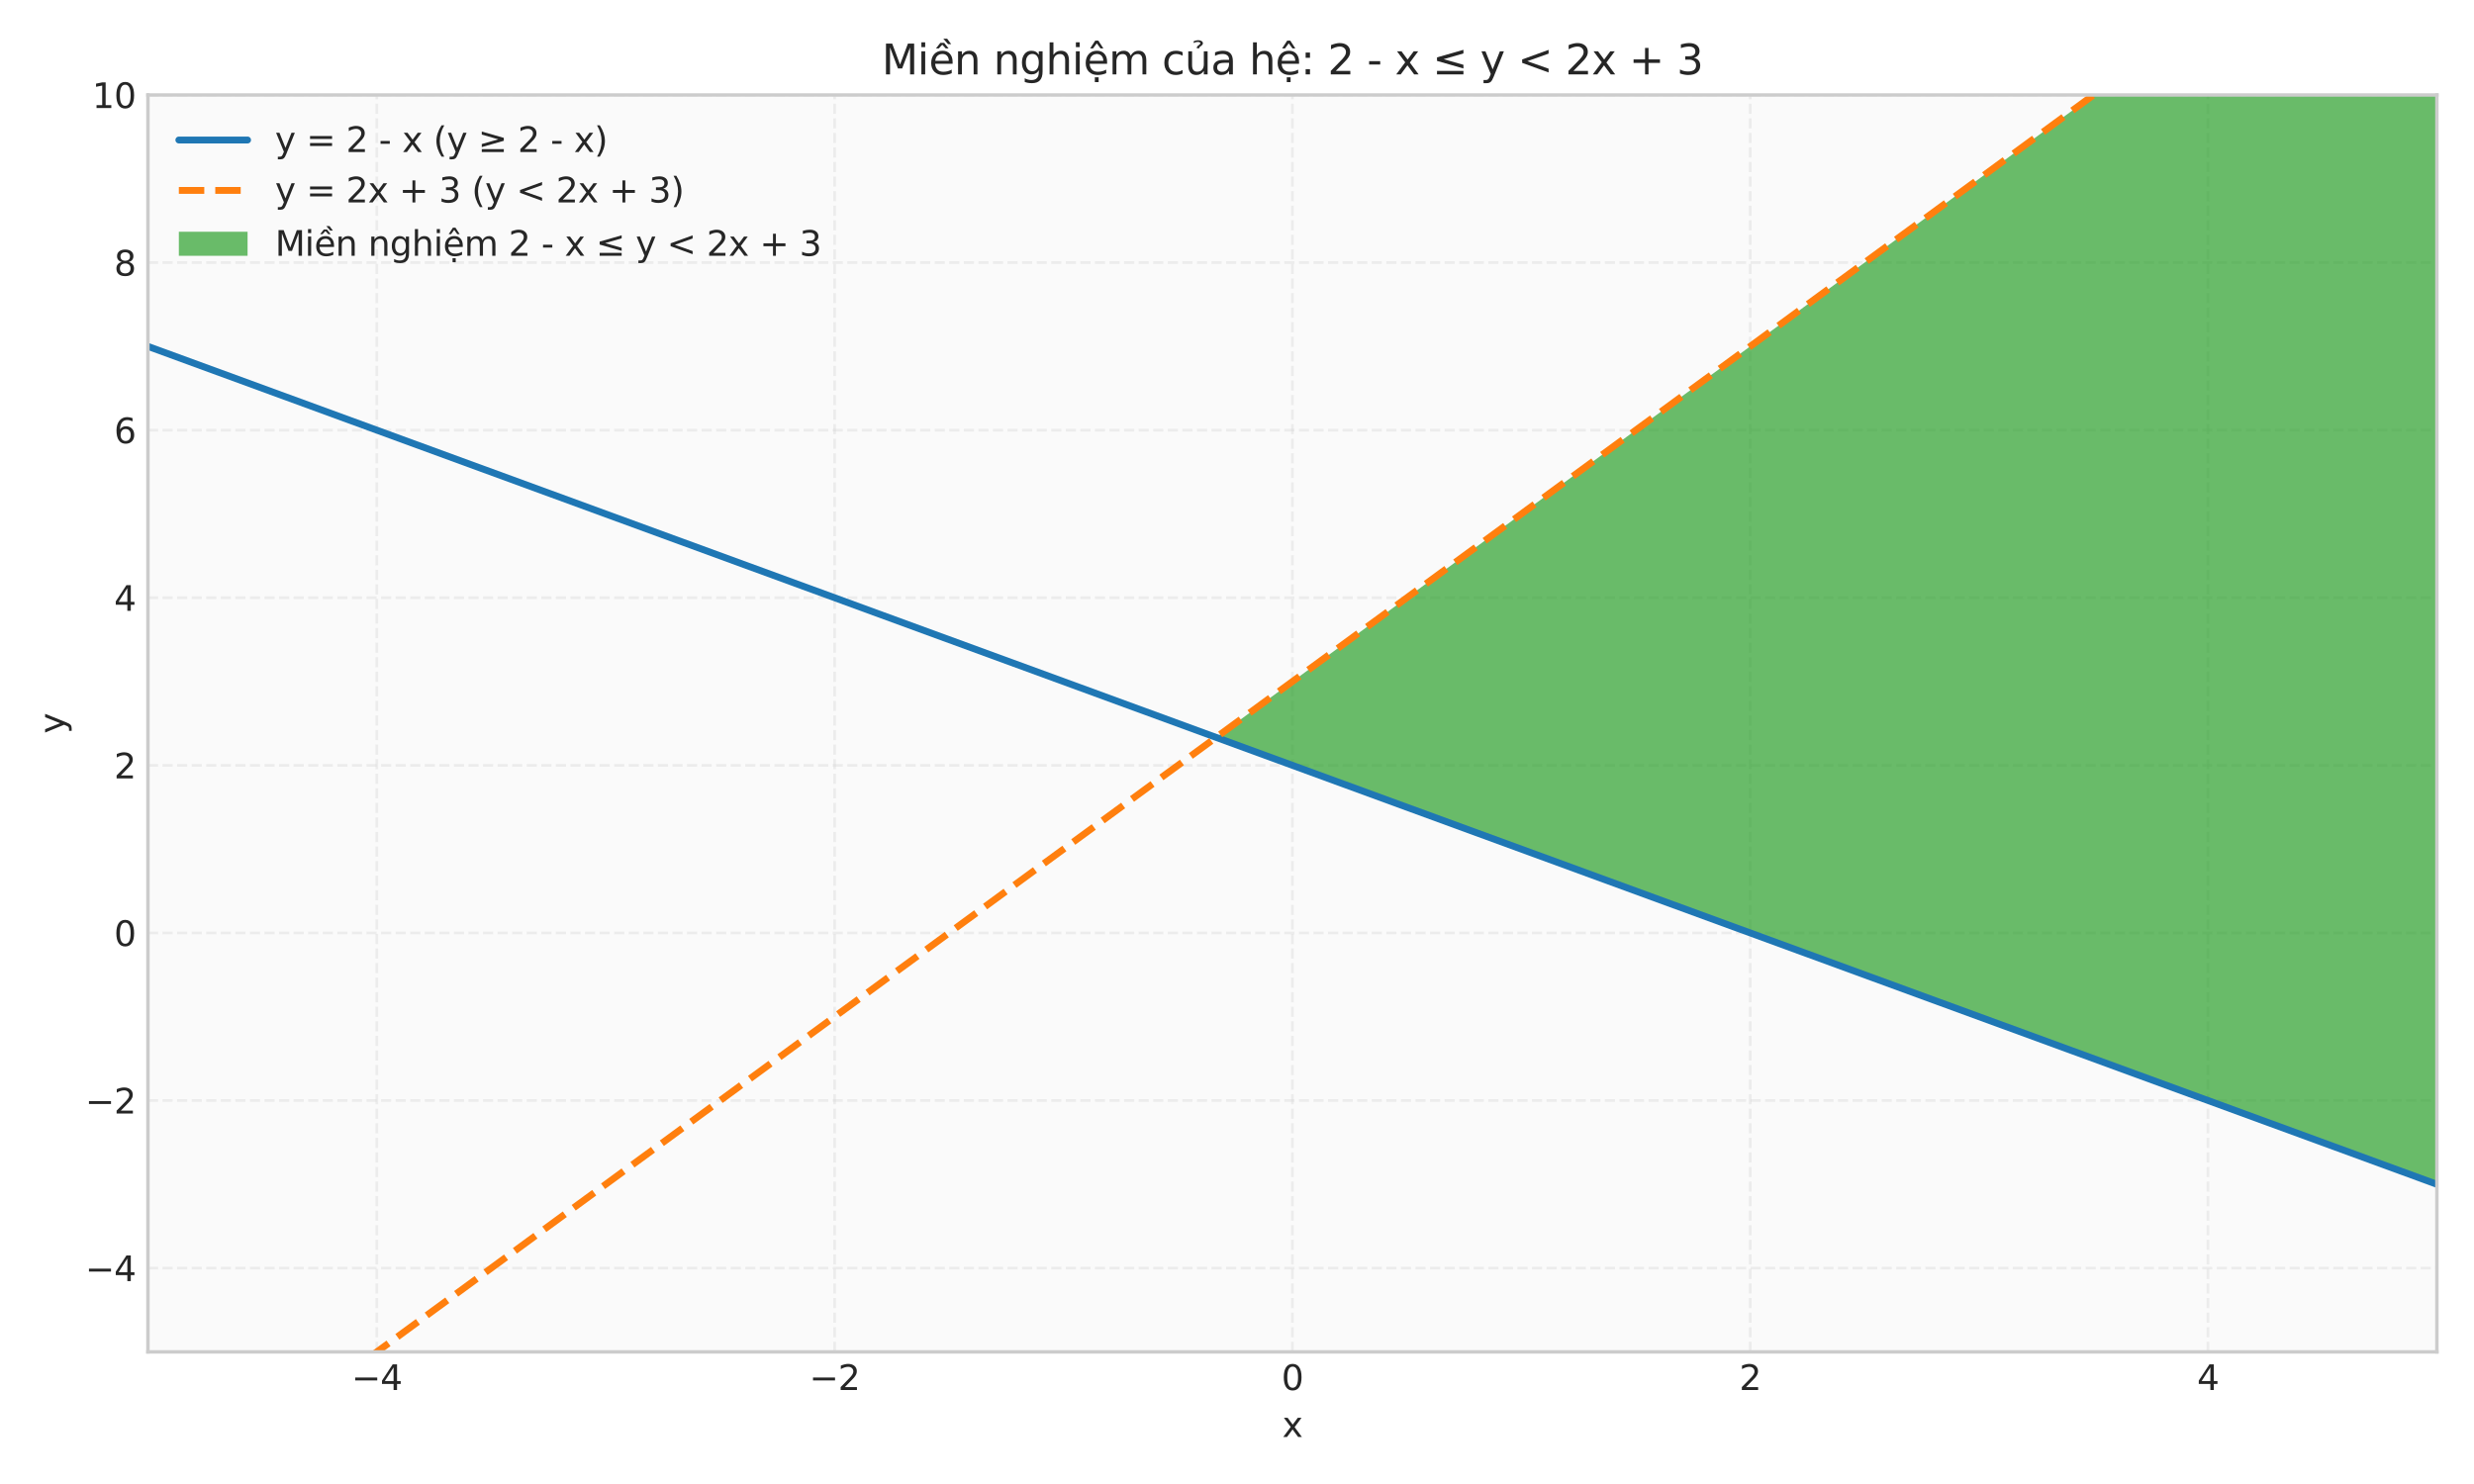 <?xml version="1.0" encoding="utf-8" standalone="no"?>
<!DOCTYPE svg PUBLIC "-//W3C//DTD SVG 1.1//EN"
  "http://www.w3.org/Graphics/SVG/1.1/DTD/svg11.dtd">
<svg xmlns:xlink="http://www.w3.org/1999/xlink" width="720pt" height="432pt" viewBox="0 0 720 432" xmlns="http://www.w3.org/2000/svg" version="1.1">
 <defs>
  <style type="text/css">*{stroke-linejoin: round; stroke-linecap: butt}</style>
 </defs>
 <g id="figure_1">
  <g id="patch_1">
   <path d="M 0 432 
L 720 432 
L 720 0 
L 0 0 
z
" style="fill: #ffffff"/>
  </g>
  <g id="axes_1">
   <g id="patch_2">
    <path d="M 43.05 393.54 
L 709.2 393.54 
L 709.2 27.656 
L 43.05 27.656 
z
" style="fill: #fafafa"/>
   </g>
   <g id="matplotlib.axis_1">
    <g id="xtick_1">
     <g id="line2d_1">
      <path d="M 109.665 393.54 
L 109.665 27.656 
" clip-path="url(#p8f0a61132e)" style="fill: none; stroke-dasharray: 2.96,1.28; stroke-dashoffset: 0; stroke: #cccccc; stroke-opacity: 0.3; stroke-width: 0.8"/>
     </g>
     <g id="line2d_2"/>
     <g id="text_1">
      <!-- −4 -->
      <g style="fill: #262626" transform="translate(102.294 404.638) scale(0.1 -0.1)">
       <defs>
        <path id="DejaVuSans-2212" d="M 678 2272 
L 4684 2272 
L 4684 1741 
L 678 1741 
L 678 2272 
z
" transform="scale(0.016)"/>
        <path id="DejaVuSans-34" d="M 2419 4116 
L 825 1625 
L 2419 1625 
L 2419 4116 
z
M 2253 4666 
L 3047 4666 
L 3047 1625 
L 3713 1625 
L 3713 1100 
L 3047 1100 
L 3047 0 
L 2419 0 
L 2419 1100 
L 313 1100 
L 313 1709 
L 2253 4666 
z
" transform="scale(0.016)"/>
       </defs>
       <use xlink:href="#DejaVuSans-2212"/>
       <use xlink:href="#DejaVuSans-34" transform="translate(83.789 0)"/>
      </g>
     </g>
    </g>
    <g id="xtick_2">
     <g id="line2d_3">
      <path d="M 242.895 393.54 
L 242.895 27.656 
" clip-path="url(#p8f0a61132e)" style="fill: none; stroke-dasharray: 2.96,1.28; stroke-dashoffset: 0; stroke: #cccccc; stroke-opacity: 0.3; stroke-width: 0.8"/>
     </g>
     <g id="line2d_4"/>
     <g id="text_2">
      <!-- −2 -->
      <g style="fill: #262626" transform="translate(235.524 404.638) scale(0.1 -0.1)">
       <defs>
        <path id="DejaVuSans-32" d="M 1228 531 
L 3431 531 
L 3431 0 
L 469 0 
L 469 531 
Q 828 903 1448 1529 
Q 2069 2156 2228 2338 
Q 2531 2678 2651 2914 
Q 2772 3150 2772 3378 
Q 2772 3750 2511 3984 
Q 2250 4219 1831 4219 
Q 1534 4219 1204 4116 
Q 875 4013 500 3803 
L 500 4441 
Q 881 4594 1212 4672 
Q 1544 4750 1819 4750 
Q 2544 4750 2975 4387 
Q 3406 4025 3406 3419 
Q 3406 3131 3298 2873 
Q 3191 2616 2906 2266 
Q 2828 2175 2409 1742 
Q 1991 1309 1228 531 
z
" transform="scale(0.016)"/>
       </defs>
       <use xlink:href="#DejaVuSans-2212"/>
       <use xlink:href="#DejaVuSans-32" transform="translate(83.789 0)"/>
      </g>
     </g>
    </g>
    <g id="xtick_3">
     <g id="line2d_5">
      <path d="M 376.125 393.54 
L 376.125 27.656 
" clip-path="url(#p8f0a61132e)" style="fill: none; stroke-dasharray: 2.96,1.28; stroke-dashoffset: 0; stroke: #cccccc; stroke-opacity: 0.3; stroke-width: 0.8"/>
     </g>
     <g id="line2d_6"/>
     <g id="text_3">
      <!-- 0 -->
      <g style="fill: #262626" transform="translate(372.944 404.638) scale(0.1 -0.1)">
       <defs>
        <path id="DejaVuSans-30" d="M 2034 4250 
Q 1547 4250 1301 3770 
Q 1056 3291 1056 2328 
Q 1056 1369 1301 889 
Q 1547 409 2034 409 
Q 2525 409 2770 889 
Q 3016 1369 3016 2328 
Q 3016 3291 2770 3770 
Q 2525 4250 2034 4250 
z
M 2034 4750 
Q 2819 4750 3233 4129 
Q 3647 3509 3647 2328 
Q 3647 1150 3233 529 
Q 2819 -91 2034 -91 
Q 1250 -91 836 529 
Q 422 1150 422 2328 
Q 422 3509 836 4129 
Q 1250 4750 2034 4750 
z
" transform="scale(0.016)"/>
       </defs>
       <use xlink:href="#DejaVuSans-30"/>
      </g>
     </g>
    </g>
    <g id="xtick_4">
     <g id="line2d_7">
      <path d="M 509.355 393.54 
L 509.355 27.656 
" clip-path="url(#p8f0a61132e)" style="fill: none; stroke-dasharray: 2.96,1.28; stroke-dashoffset: 0; stroke: #cccccc; stroke-opacity: 0.3; stroke-width: 0.8"/>
     </g>
     <g id="line2d_8"/>
     <g id="text_4">
      <!-- 2 -->
      <g style="fill: #262626" transform="translate(506.174 404.638) scale(0.1 -0.1)">
       <use xlink:href="#DejaVuSans-32"/>
      </g>
     </g>
    </g>
    <g id="xtick_5">
     <g id="line2d_9">
      <path d="M 642.585 393.54 
L 642.585 27.656 
" clip-path="url(#p8f0a61132e)" style="fill: none; stroke-dasharray: 2.96,1.28; stroke-dashoffset: 0; stroke: #cccccc; stroke-opacity: 0.3; stroke-width: 0.8"/>
     </g>
     <g id="line2d_10"/>
     <g id="text_5">
      <!-- 4 -->
      <g style="fill: #262626" transform="translate(639.404 404.638) scale(0.1 -0.1)">
       <use xlink:href="#DejaVuSans-34"/>
      </g>
     </g>
    </g>
    <g id="text_6">
     <!-- x -->
     <g style="fill: #262626" transform="translate(373.166 418.317) scale(0.1 -0.1)">
      <defs>
       <path id="DejaVuSans-78" d="M 3513 3500 
L 2247 1797 
L 3578 0 
L 2900 0 
L 1881 1375 
L 863 0 
L 184 0 
L 1544 1831 
L 300 3500 
L 978 3500 
L 1906 2253 
L 2834 3500 
L 3513 3500 
z
" transform="scale(0.016)"/>
      </defs>
      <use xlink:href="#DejaVuSans-78"/>
     </g>
    </g>
   </g>
   <g id="matplotlib.axis_2">
    <g id="ytick_1">
     <g id="line2d_11">
      <path d="M 43.05 369.148 
L 709.2 369.148 
" clip-path="url(#p8f0a61132e)" style="fill: none; stroke-dasharray: 2.96,1.28; stroke-dashoffset: 0; stroke: #cccccc; stroke-opacity: 0.3; stroke-width: 0.8"/>
     </g>
     <g id="line2d_12"/>
     <g id="text_7">
      <!-- −4 -->
      <g style="fill: #262626" transform="translate(24.808 372.947) scale(0.1 -0.1)">
       <use xlink:href="#DejaVuSans-2212"/>
       <use xlink:href="#DejaVuSans-34" transform="translate(83.789 0)"/>
      </g>
     </g>
    </g>
    <g id="ytick_2">
     <g id="line2d_13">
      <path d="M 43.05 320.363 
L 709.2 320.363 
" clip-path="url(#p8f0a61132e)" style="fill: none; stroke-dasharray: 2.96,1.28; stroke-dashoffset: 0; stroke: #cccccc; stroke-opacity: 0.3; stroke-width: 0.8"/>
     </g>
     <g id="line2d_14"/>
     <g id="text_8">
      <!-- −2 -->
      <g style="fill: #262626" transform="translate(24.808 324.162) scale(0.1 -0.1)">
       <use xlink:href="#DejaVuSans-2212"/>
       <use xlink:href="#DejaVuSans-32" transform="translate(83.789 0)"/>
      </g>
     </g>
    </g>
    <g id="ytick_3">
     <g id="line2d_15">
      <path d="M 43.05 271.579 
L 709.2 271.579 
" clip-path="url(#p8f0a61132e)" style="fill: none; stroke-dasharray: 2.96,1.28; stroke-dashoffset: 0; stroke: #cccccc; stroke-opacity: 0.3; stroke-width: 0.8"/>
     </g>
     <g id="line2d_16"/>
     <g id="text_9">
      <!-- 0 -->
      <g style="fill: #262626" transform="translate(33.188 275.378) scale(0.1 -0.1)">
       <use xlink:href="#DejaVuSans-30"/>
      </g>
     </g>
    </g>
    <g id="ytick_4">
     <g id="line2d_17">
      <path d="M 43.05 222.794 
L 709.2 222.794 
" clip-path="url(#p8f0a61132e)" style="fill: none; stroke-dasharray: 2.96,1.28; stroke-dashoffset: 0; stroke: #cccccc; stroke-opacity: 0.3; stroke-width: 0.8"/>
     </g>
     <g id="line2d_18"/>
     <g id="text_10">
      <!-- 2 -->
      <g style="fill: #262626" transform="translate(33.188 226.593) scale(0.1 -0.1)">
       <use xlink:href="#DejaVuSans-32"/>
      </g>
     </g>
    </g>
    <g id="ytick_5">
     <g id="line2d_19">
      <path d="M 43.05 174.01 
L 709.2 174.01 
" clip-path="url(#p8f0a61132e)" style="fill: none; stroke-dasharray: 2.96,1.28; stroke-dashoffset: 0; stroke: #cccccc; stroke-opacity: 0.3; stroke-width: 0.8"/>
     </g>
     <g id="line2d_20"/>
     <g id="text_11">
      <!-- 4 -->
      <g style="fill: #262626" transform="translate(33.188 177.809) scale(0.1 -0.1)">
       <use xlink:href="#DejaVuSans-34"/>
      </g>
     </g>
    </g>
    <g id="ytick_6">
     <g id="line2d_21">
      <path d="M 43.05 125.225 
L 709.2 125.225 
" clip-path="url(#p8f0a61132e)" style="fill: none; stroke-dasharray: 2.96,1.28; stroke-dashoffset: 0; stroke: #cccccc; stroke-opacity: 0.3; stroke-width: 0.8"/>
     </g>
     <g id="line2d_22"/>
     <g id="text_12">
      <!-- 6 -->
      <g style="fill: #262626" transform="translate(33.188 129.024) scale(0.1 -0.1)">
       <defs>
        <path id="DejaVuSans-36" d="M 2113 2584 
Q 1688 2584 1439 2293 
Q 1191 2003 1191 1497 
Q 1191 994 1439 701 
Q 1688 409 2113 409 
Q 2538 409 2786 701 
Q 3034 994 3034 1497 
Q 3034 2003 2786 2293 
Q 2538 2584 2113 2584 
z
M 3366 4563 
L 3366 3988 
Q 3128 4100 2886 4159 
Q 2644 4219 2406 4219 
Q 1781 4219 1451 3797 
Q 1122 3375 1075 2522 
Q 1259 2794 1537 2939 
Q 1816 3084 2150 3084 
Q 2853 3084 3261 2657 
Q 3669 2231 3669 1497 
Q 3669 778 3244 343 
Q 2819 -91 2113 -91 
Q 1303 -91 875 529 
Q 447 1150 447 2328 
Q 447 3434 972 4092 
Q 1497 4750 2381 4750 
Q 2619 4750 2861 4703 
Q 3103 4656 3366 4563 
z
" transform="scale(0.016)"/>
       </defs>
       <use xlink:href="#DejaVuSans-36"/>
      </g>
     </g>
    </g>
    <g id="ytick_7">
     <g id="line2d_23">
      <path d="M 43.05 76.441 
L 709.2 76.441 
" clip-path="url(#p8f0a61132e)" style="fill: none; stroke-dasharray: 2.96,1.28; stroke-dashoffset: 0; stroke: #cccccc; stroke-opacity: 0.3; stroke-width: 0.8"/>
     </g>
     <g id="line2d_24"/>
     <g id="text_13">
      <!-- 8 -->
      <g style="fill: #262626" transform="translate(33.188 80.24) scale(0.1 -0.1)">
       <defs>
        <path id="DejaVuSans-38" d="M 2034 2216 
Q 1584 2216 1326 1975 
Q 1069 1734 1069 1313 
Q 1069 891 1326 650 
Q 1584 409 2034 409 
Q 2484 409 2743 651 
Q 3003 894 3003 1313 
Q 3003 1734 2745 1975 
Q 2488 2216 2034 2216 
z
M 1403 2484 
Q 997 2584 770 2862 
Q 544 3141 544 3541 
Q 544 4100 942 4425 
Q 1341 4750 2034 4750 
Q 2731 4750 3128 4425 
Q 3525 4100 3525 3541 
Q 3525 3141 3298 2862 
Q 3072 2584 2669 2484 
Q 3125 2378 3379 2068 
Q 3634 1759 3634 1313 
Q 3634 634 3220 271 
Q 2806 -91 2034 -91 
Q 1263 -91 848 271 
Q 434 634 434 1313 
Q 434 1759 690 2068 
Q 947 2378 1403 2484 
z
M 1172 3481 
Q 1172 3119 1398 2916 
Q 1625 2713 2034 2713 
Q 2441 2713 2670 2916 
Q 2900 3119 2900 3481 
Q 2900 3844 2670 4047 
Q 2441 4250 2034 4250 
Q 1625 4250 1398 4047 
Q 1172 3844 1172 3481 
z
" transform="scale(0.016)"/>
       </defs>
       <use xlink:href="#DejaVuSans-38"/>
      </g>
     </g>
    </g>
    <g id="ytick_8">
     <g id="line2d_25">
      <path d="M 43.05 27.656 
L 709.2 27.656 
" clip-path="url(#p8f0a61132e)" style="fill: none; stroke-dasharray: 2.96,1.28; stroke-dashoffset: 0; stroke: #cccccc; stroke-opacity: 0.3; stroke-width: 0.8"/>
     </g>
     <g id="line2d_26"/>
     <g id="text_14">
      <!-- 10 -->
      <g style="fill: #262626" transform="translate(26.825 31.455) scale(0.1 -0.1)">
       <defs>
        <path id="DejaVuSans-31" d="M 794 531 
L 1825 531 
L 1825 4091 
L 703 3866 
L 703 4441 
L 1819 4666 
L 2450 4666 
L 2450 531 
L 3481 531 
L 3481 0 
L 794 0 
L 794 531 
z
" transform="scale(0.016)"/>
       </defs>
       <use xlink:href="#DejaVuSans-31"/>
       <use xlink:href="#DejaVuSans-30" transform="translate(63.623 0)"/>
      </g>
     </g>
    </g>
    <g id="text_15">
     <!-- y -->
     <g style="fill: #262626" transform="translate(18.728 213.558) rotate(-90) scale(0.1 -0.1)">
      <defs>
       <path id="DejaVuSans-79" d="M 2059 -325 
Q 1816 -950 1584 -1140 
Q 1353 -1331 966 -1331 
L 506 -1331 
L 506 -850 
L 844 -850 
Q 1081 -850 1212 -737 
Q 1344 -625 1503 -206 
L 1606 56 
L 191 3500 
L 800 3500 
L 1894 763 
L 2988 3500 
L 3597 3500 
L 2059 -325 
z
" transform="scale(0.016)"/>
      </defs>
      <use xlink:href="#DejaVuSans-79"/>
     </g>
    </g>
   </g>
   <g id="FillBetweenPolyCollection_1">
    <path d="M 353.92 214.663 
L 353.92 214.663 
L 354.81 214.99 
L 355.701 215.316 
L 356.591 215.642 
L 357.482 215.968 
L 358.372 216.294 
L 359.263 216.62 
L 360.153 216.946 
L 361.043 217.272 
L 361.934 217.598 
L 362.824 217.924 
L 363.715 218.25 
L 364.605 218.576 
L 365.496 218.902 
L 366.386 219.228 
L 367.276 219.554 
L 368.167 219.88 
L 369.057 220.206 
L 369.948 220.532 
L 370.838 220.858 
L 371.729 221.184 
L 372.619 221.51 
L 373.509 221.836 
L 374.4 222.163 
L 375.29 222.489 
L 376.181 222.815 
L 377.071 223.141 
L 377.962 223.467 
L 378.852 223.793 
L 379.742 224.119 
L 380.633 224.445 
L 381.523 224.771 
L 382.414 225.097 
L 383.304 225.423 
L 384.194 225.749 
L 385.085 226.075 
L 385.975 226.401 
L 386.866 226.727 
L 387.756 227.053 
L 388.647 227.379 
L 389.537 227.705 
L 390.427 228.031 
L 391.318 228.357 
L 392.208 228.683 
L 393.099 229.009 
L 393.989 229.336 
L 394.88 229.662 
L 395.77 229.988 
L 396.66 230.314 
L 397.551 230.64 
L 398.441 230.966 
L 399.332 231.292 
L 400.222 231.618 
L 401.113 231.944 
L 402.003 232.27 
L 402.893 232.596 
L 403.784 232.922 
L 404.674 233.248 
L 405.565 233.574 
L 406.455 233.9 
L 407.346 234.226 
L 408.236 234.552 
L 409.126 234.878 
L 410.017 235.204 
L 410.907 235.53 
L 411.798 235.856 
L 412.688 236.182 
L 413.579 236.509 
L 414.469 236.835 
L 415.359 237.161 
L 416.25 237.487 
L 417.14 237.813 
L 418.031 238.139 
L 418.921 238.465 
L 419.812 238.791 
L 420.702 239.117 
L 421.592 239.443 
L 422.483 239.769 
L 423.373 240.095 
L 424.264 240.421 
L 425.154 240.747 
L 426.045 241.073 
L 426.935 241.399 
L 427.825 241.725 
L 428.716 242.051 
L 429.606 242.377 
L 430.497 242.703 
L 431.387 243.029 
L 432.277 243.355 
L 433.168 243.682 
L 434.058 244.008 
L 434.949 244.334 
L 435.839 244.66 
L 436.73 244.986 
L 437.62 245.312 
L 438.51 245.638 
L 439.401 245.964 
L 440.291 246.29 
L 441.182 246.616 
L 442.072 246.942 
L 442.963 247.268 
L 443.853 247.594 
L 444.743 247.92 
L 445.634 248.246 
L 446.524 248.572 
L 447.415 248.898 
L 448.305 249.224 
L 449.196 249.55 
L 450.086 249.876 
L 450.976 250.202 
L 451.867 250.528 
L 452.757 250.855 
L 453.648 251.181 
L 454.538 251.507 
L 455.429 251.833 
L 456.319 252.159 
L 457.209 252.485 
L 458.1 252.811 
L 458.99 253.137 
L 459.881 253.463 
L 460.771 253.789 
L 461.662 254.115 
L 462.552 254.441 
L 463.442 254.767 
L 464.333 255.093 
L 465.223 255.419 
L 466.114 255.745 
L 467.004 256.071 
L 467.895 256.397 
L 468.785 256.723 
L 469.675 257.049 
L 470.566 257.375 
L 471.456 257.701 
L 472.347 258.027 
L 473.237 258.354 
L 474.128 258.68 
L 475.018 259.006 
L 475.908 259.332 
L 476.799 259.658 
L 477.689 259.984 
L 478.58 260.31 
L 479.47 260.636 
L 480.361 260.962 
L 481.251 261.288 
L 482.141 261.614 
L 483.032 261.94 
L 483.922 262.266 
L 484.813 262.592 
L 485.703 262.918 
L 486.593 263.244 
L 487.484 263.57 
L 488.374 263.896 
L 489.265 264.222 
L 490.155 264.548 
L 491.046 264.874 
L 491.936 265.2 
L 492.826 265.527 
L 493.717 265.853 
L 494.607 266.179 
L 495.498 266.505 
L 496.388 266.831 
L 497.279 267.157 
L 498.169 267.483 
L 499.059 267.809 
L 499.95 268.135 
L 500.84 268.461 
L 501.731 268.787 
L 502.621 269.113 
L 503.512 269.439 
L 504.402 269.765 
L 505.292 270.091 
L 506.183 270.417 
L 507.073 270.743 
L 507.964 271.069 
L 508.854 271.395 
L 509.745 271.721 
L 510.635 272.047 
L 511.525 272.373 
L 512.416 272.7 
L 513.306 273.026 
L 514.197 273.352 
L 515.087 273.678 
L 515.978 274.004 
L 516.868 274.33 
L 517.758 274.656 
L 518.649 274.982 
L 519.539 275.308 
L 520.43 275.634 
L 521.32 275.96 
L 522.211 276.286 
L 523.101 276.612 
L 523.991 276.938 
L 524.882 277.264 
L 525.772 277.59 
L 526.663 277.916 
L 527.553 278.242 
L 528.444 278.568 
L 529.334 278.894 
L 530.224 279.22 
L 531.115 279.546 
L 532.005 279.873 
L 532.896 280.199 
L 533.786 280.525 
L 534.676 280.851 
L 535.567 281.177 
L 536.457 281.503 
L 537.348 281.829 
L 538.238 282.155 
L 539.129 282.481 
L 540.019 282.807 
L 540.909 283.133 
L 541.8 283.459 
L 542.69 283.785 
L 543.581 284.111 
L 544.471 284.437 
L 545.362 284.763 
L 546.252 285.089 
L 547.142 285.415 
L 548.033 285.741 
L 548.923 286.067 
L 549.814 286.393 
L 550.704 286.719 
L 551.595 287.046 
L 552.485 287.372 
L 553.375 287.698 
L 554.266 288.024 
L 555.156 288.35 
L 556.047 288.676 
L 556.937 289.002 
L 557.828 289.328 
L 558.718 289.654 
L 559.608 289.98 
L 560.499 290.306 
L 561.389 290.632 
L 562.28 290.958 
L 563.17 291.284 
L 564.061 291.61 
L 564.951 291.936 
L 565.841 292.262 
L 566.732 292.588 
L 567.622 292.914 
L 568.513 293.24 
L 569.403 293.566 
L 570.294 293.892 
L 571.184 294.219 
L 572.074 294.545 
L 572.965 294.871 
L 573.855 295.197 
L 574.746 295.523 
L 575.636 295.849 
L 576.527 296.175 
L 577.417 296.501 
L 578.307 296.827 
L 579.198 297.153 
L 580.088 297.479 
L 580.979 297.805 
L 581.869 298.131 
L 582.759 298.457 
L 583.65 298.783 
L 584.54 299.109 
L 585.431 299.435 
L 586.321 299.761 
L 587.212 300.087 
L 588.102 300.413 
L 588.992 300.739 
L 589.883 301.065 
L 590.773 301.392 
L 591.664 301.718 
L 592.554 302.044 
L 593.445 302.37 
L 594.335 302.696 
L 595.225 303.022 
L 596.116 303.348 
L 597.006 303.674 
L 597.897 304 
L 598.787 304.326 
L 599.678 304.652 
L 600.568 304.978 
L 601.458 305.304 
L 602.349 305.63 
L 603.239 305.956 
L 604.13 306.282 
L 605.02 306.608 
L 605.911 306.934 
L 606.801 307.26 
L 607.691 307.586 
L 608.582 307.912 
L 609.472 308.238 
L 610.363 308.564 
L 611.253 308.891 
L 612.144 309.217 
L 613.034 309.543 
L 613.924 309.869 
L 614.815 310.195 
L 615.705 310.521 
L 616.596 310.847 
L 617.486 311.173 
L 618.377 311.499 
L 619.267 311.825 
L 620.157 312.151 
L 621.048 312.477 
L 621.938 312.803 
L 622.829 313.129 
L 623.719 313.455 
L 624.61 313.781 
L 625.5 314.107 
L 626.39 314.433 
L 627.281 314.759 
L 628.171 315.085 
L 629.062 315.411 
L 629.952 315.737 
L 630.843 316.064 
L 631.733 316.39 
L 632.623 316.716 
L 633.514 317.042 
L 634.404 317.368 
L 635.295 317.694 
L 636.185 318.02 
L 637.075 318.346 
L 637.966 318.672 
L 638.856 318.998 
L 639.747 319.324 
L 640.637 319.65 
L 641.528 319.976 
L 642.418 320.302 
L 643.308 320.628 
L 644.199 320.954 
L 645.089 321.28 
L 645.98 321.606 
L 646.87 321.932 
L 647.761 322.258 
L 648.651 322.584 
L 649.541 322.91 
L 650.432 323.237 
L 651.322 323.563 
L 652.213 323.889 
L 653.103 324.215 
L 653.994 324.541 
L 654.884 324.867 
L 655.774 325.193 
L 656.665 325.519 
L 657.555 325.845 
L 658.446 326.171 
L 659.336 326.497 
L 660.227 326.823 
L 661.117 327.149 
L 662.007 327.475 
L 662.898 327.801 
L 663.788 328.127 
L 664.679 328.453 
L 665.569 328.779 
L 666.46 329.105 
L 667.35 329.431 
L 668.24 329.757 
L 669.131 330.083 
L 670.021 330.41 
L 670.912 330.736 
L 671.802 331.062 
L 672.693 331.388 
L 673.583 331.714 
L 674.473 332.04 
L 675.364 332.366 
L 676.254 332.692 
L 677.145 333.018 
L 678.035 333.344 
L 678.926 333.67 
L 679.816 333.996 
L 680.706 334.322 
L 681.597 334.648 
L 682.487 334.974 
L 683.378 335.3 
L 684.268 335.626 
L 685.158 335.952 
L 686.049 336.278 
L 686.939 336.604 
L 687.83 336.93 
L 688.72 337.256 
L 689.611 337.583 
L 690.501 337.909 
L 691.391 338.235 
L 692.282 338.561 
L 693.172 338.887 
L 694.063 339.213 
L 694.953 339.539 
L 695.844 339.865 
L 696.734 340.191 
L 697.624 340.517 
L 698.515 340.843 
L 699.405 341.169 
L 700.296 341.495 
L 701.186 341.821 
L 702.077 342.147 
L 702.967 342.473 
L 703.857 342.799 
L 704.748 343.125 
L 705.638 343.451 
L 706.529 343.777 
L 707.419 344.103 
L 708.31 344.429 
L 709.2 344.755 
L 709.2 -45.52 
L 709.2 -45.52 
L 708.31 -44.868 
L 707.419 -44.216 
L 706.529 -43.564 
L 705.638 -42.912 
L 704.748 -42.26 
L 703.857 -41.608 
L 702.967 -40.956 
L 702.077 -40.304 
L 701.186 -39.652 
L 700.296 -39 
L 699.405 -38.348 
L 698.515 -37.695 
L 697.624 -37.043 
L 696.734 -36.391 
L 695.844 -35.739 
L 694.953 -35.087 
L 694.063 -34.435 
L 693.172 -33.783 
L 692.282 -33.131 
L 691.391 -32.479 
L 690.501 -31.827 
L 689.611 -31.175 
L 688.72 -30.522 
L 687.83 -29.87 
L 686.939 -29.218 
L 686.049 -28.566 
L 685.158 -27.914 
L 684.268 -27.262 
L 683.378 -26.61 
L 682.487 -25.958 
L 681.597 -25.306 
L 680.706 -24.654 
L 679.816 -24.002 
L 678.926 -23.349 
L 678.035 -22.697 
L 677.145 -22.045 
L 676.254 -21.393 
L 675.364 -20.741 
L 674.473 -20.089 
L 673.583 -19.437 
L 672.693 -18.785 
L 671.802 -18.133 
L 670.912 -17.481 
L 670.021 -16.829 
L 669.131 -16.176 
L 668.24 -15.524 
L 667.35 -14.872 
L 666.46 -14.22 
L 665.569 -13.568 
L 664.679 -12.916 
L 663.788 -12.264 
L 662.898 -11.612 
L 662.007 -10.96 
L 661.117 -10.308 
L 660.227 -9.656 
L 659.336 -9.003 
L 658.446 -8.351 
L 657.555 -7.699 
L 656.665 -7.047 
L 655.774 -6.395 
L 654.884 -5.743 
L 653.994 -5.091 
L 653.103 -4.439 
L 652.213 -3.787 
L 651.322 -3.135 
L 650.432 -2.483 
L 649.541 -1.83 
L 648.651 -1.178 
L 647.761 -0.526 
L 646.87 0.126 
L 645.98 0.778 
L 645.089 1.43 
L 644.199 2.082 
L 643.308 2.734 
L 642.418 3.386 
L 641.528 4.038 
L 640.637 4.69 
L 639.747 5.343 
L 638.856 5.995 
L 637.966 6.647 
L 637.075 7.299 
L 636.185 7.951 
L 635.295 8.603 
L 634.404 9.255 
L 633.514 9.907 
L 632.623 10.559 
L 631.733 11.211 
L 630.843 11.863 
L 629.952 12.516 
L 629.062 13.168 
L 628.171 13.82 
L 627.281 14.472 
L 626.39 15.124 
L 625.5 15.776 
L 624.61 16.428 
L 623.719 17.08 
L 622.829 17.732 
L 621.938 18.384 
L 621.048 19.036 
L 620.157 19.689 
L 619.267 20.341 
L 618.377 20.993 
L 617.486 21.645 
L 616.596 22.297 
L 615.705 22.949 
L 614.815 23.601 
L 613.924 24.253 
L 613.034 24.905 
L 612.144 25.557 
L 611.253 26.209 
L 610.363 26.862 
L 609.472 27.514 
L 608.582 28.166 
L 607.691 28.818 
L 606.801 29.47 
L 605.911 30.122 
L 605.02 30.774 
L 604.13 31.426 
L 603.239 32.078 
L 602.349 32.73 
L 601.458 33.382 
L 600.568 34.035 
L 599.678 34.687 
L 598.787 35.339 
L 597.897 35.991 
L 597.006 36.643 
L 596.116 37.295 
L 595.225 37.947 
L 594.335 38.599 
L 593.445 39.251 
L 592.554 39.903 
L 591.664 40.555 
L 590.773 41.208 
L 589.883 41.86 
L 588.992 42.512 
L 588.102 43.164 
L 587.212 43.816 
L 586.321 44.468 
L 585.431 45.12 
L 584.54 45.772 
L 583.65 46.424 
L 582.759 47.076 
L 581.869 47.728 
L 580.979 48.38 
L 580.088 49.033 
L 579.198 49.685 
L 578.307 50.337 
L 577.417 50.989 
L 576.527 51.641 
L 575.636 52.293 
L 574.746 52.945 
L 573.855 53.597 
L 572.965 54.249 
L 572.074 54.901 
L 571.184 55.553 
L 570.294 56.206 
L 569.403 56.858 
L 568.513 57.51 
L 567.622 58.162 
L 566.732 58.814 
L 565.841 59.466 
L 564.951 60.118 
L 564.061 60.77 
L 563.17 61.422 
L 562.28 62.074 
L 561.389 62.726 
L 560.499 63.379 
L 559.608 64.031 
L 558.718 64.683 
L 557.828 65.335 
L 556.937 65.987 
L 556.047 66.639 
L 555.156 67.291 
L 554.266 67.943 
L 553.375 68.595 
L 552.485 69.247 
L 551.595 69.899 
L 550.704 70.552 
L 549.814 71.204 
L 548.923 71.856 
L 548.033 72.508 
L 547.142 73.16 
L 546.252 73.812 
L 545.362 74.464 
L 544.471 75.116 
L 543.581 75.768 
L 542.69 76.42 
L 541.8 77.072 
L 540.909 77.725 
L 540.019 78.377 
L 539.129 79.029 
L 538.238 79.681 
L 537.348 80.333 
L 536.457 80.985 
L 535.567 81.637 
L 534.676 82.289 
L 533.786 82.941 
L 532.896 83.593 
L 532.005 84.245 
L 531.115 84.898 
L 530.224 85.55 
L 529.334 86.202 
L 528.444 86.854 
L 527.553 87.506 
L 526.663 88.158 
L 525.772 88.81 
L 524.882 89.462 
L 523.991 90.114 
L 523.101 90.766 
L 522.211 91.418 
L 521.32 92.071 
L 520.43 92.723 
L 519.539 93.375 
L 518.649 94.027 
L 517.758 94.679 
L 516.868 95.331 
L 515.978 95.983 
L 515.087 96.635 
L 514.197 97.287 
L 513.306 97.939 
L 512.416 98.591 
L 511.525 99.244 
L 510.635 99.896 
L 509.745 100.548 
L 508.854 101.2 
L 507.964 101.852 
L 507.073 102.504 
L 506.183 103.156 
L 505.292 103.808 
L 504.402 104.46 
L 503.512 105.112 
L 502.621 105.764 
L 501.731 106.417 
L 500.84 107.069 
L 499.95 107.721 
L 499.059 108.373 
L 498.169 109.025 
L 497.279 109.677 
L 496.388 110.329 
L 495.498 110.981 
L 494.607 111.633 
L 493.717 112.285 
L 492.826 112.937 
L 491.936 113.59 
L 491.046 114.242 
L 490.155 114.894 
L 489.265 115.546 
L 488.374 116.198 
L 487.484 116.85 
L 486.593 117.502 
L 485.703 118.154 
L 484.813 118.806 
L 483.922 119.458 
L 483.032 120.11 
L 482.141 120.763 
L 481.251 121.415 
L 480.361 122.067 
L 479.47 122.719 
L 478.58 123.371 
L 477.689 124.023 
L 476.799 124.675 
L 475.908 125.327 
L 475.018 125.979 
L 474.128 126.631 
L 473.237 127.283 
L 472.347 127.936 
L 471.456 128.588 
L 470.566 129.24 
L 469.675 129.892 
L 468.785 130.544 
L 467.895 131.196 
L 467.004 131.848 
L 466.114 132.5 
L 465.223 133.152 
L 464.333 133.804 
L 463.442 134.456 
L 462.552 135.108 
L 461.662 135.761 
L 460.771 136.413 
L 459.881 137.065 
L 458.99 137.717 
L 458.1 138.369 
L 457.209 139.021 
L 456.319 139.673 
L 455.429 140.325 
L 454.538 140.977 
L 453.648 141.629 
L 452.757 142.281 
L 451.867 142.934 
L 450.976 143.586 
L 450.086 144.238 
L 449.196 144.89 
L 448.305 145.542 
L 447.415 146.194 
L 446.524 146.846 
L 445.634 147.498 
L 444.743 148.15 
L 443.853 148.802 
L 442.963 149.454 
L 442.072 150.107 
L 441.182 150.759 
L 440.291 151.411 
L 439.401 152.063 
L 438.51 152.715 
L 437.62 153.367 
L 436.73 154.019 
L 435.839 154.671 
L 434.949 155.323 
L 434.058 155.975 
L 433.168 156.627 
L 432.277 157.28 
L 431.387 157.932 
L 430.497 158.584 
L 429.606 159.236 
L 428.716 159.888 
L 427.825 160.54 
L 426.935 161.192 
L 426.045 161.844 
L 425.154 162.496 
L 424.264 163.148 
L 423.373 163.8 
L 422.483 164.453 
L 421.592 165.105 
L 420.702 165.757 
L 419.812 166.409 
L 418.921 167.061 
L 418.031 167.713 
L 417.14 168.365 
L 416.25 169.017 
L 415.359 169.669 
L 414.469 170.321 
L 413.579 170.973 
L 412.688 171.626 
L 411.798 172.278 
L 410.907 172.93 
L 410.017 173.582 
L 409.126 174.234 
L 408.236 174.886 
L 407.346 175.538 
L 406.455 176.19 
L 405.565 176.842 
L 404.674 177.494 
L 403.784 178.146 
L 402.893 178.799 
L 402.003 179.451 
L 401.113 180.103 
L 400.222 180.755 
L 399.332 181.407 
L 398.441 182.059 
L 397.551 182.711 
L 396.66 183.363 
L 395.77 184.015 
L 394.88 184.667 
L 393.989 185.319 
L 393.099 185.972 
L 392.208 186.624 
L 391.318 187.276 
L 390.427 187.928 
L 389.537 188.58 
L 388.647 189.232 
L 387.756 189.884 
L 386.866 190.536 
L 385.975 191.188 
L 385.085 191.84 
L 384.194 192.492 
L 383.304 193.145 
L 382.414 193.797 
L 381.523 194.449 
L 380.633 195.101 
L 379.742 195.753 
L 378.852 196.405 
L 377.962 197.057 
L 377.071 197.709 
L 376.181 198.361 
L 375.29 199.013 
L 374.4 199.665 
L 373.509 200.318 
L 372.619 200.97 
L 371.729 201.622 
L 370.838 202.274 
L 369.948 202.926 
L 369.057 203.578 
L 368.167 204.23 
L 367.276 204.882 
L 366.386 205.534 
L 365.496 206.186 
L 364.605 206.838 
L 363.715 207.491 
L 362.824 208.143 
L 361.934 208.795 
L 361.043 209.447 
L 360.153 210.099 
L 359.263 210.751 
L 358.372 211.403 
L 357.482 212.055 
L 356.591 212.707 
L 355.701 213.359 
L 354.81 214.011 
L 353.92 214.663 
z
" clip-path="url(#p8f0a61132e)" style="fill: #2ca02c; fill-opacity: 0.7"/>
   </g>
   <g id="line2d_27">
    <path d="M 43.05 100.833 
L 709.2 344.755 
L 709.2 344.755 
" clip-path="url(#p8f0a61132e)" style="fill: none; stroke: #1f77b4; stroke-width: 2; stroke-linecap: round"/>
   </g>
   <g id="line2d_28">
    <path d="M 55.783 433 
L 648.407 -1 
L 648.407 -1 
" clip-path="url(#p8f0a61132e)" style="fill: none; stroke-dasharray: 7.4,3.2; stroke-dashoffset: 0; stroke: #ff7f0e; stroke-width: 2"/>
   </g>
   <g id="patch_3">
    <path d="M 43.05 393.54 
L 43.05 27.656 
" style="fill: none; stroke: #cccccc; stroke-linejoin: miter; stroke-linecap: square"/>
   </g>
   <g id="patch_4">
    <path d="M 709.2 393.54 
L 709.2 27.656 
" style="fill: none; stroke: #cccccc; stroke-linejoin: miter; stroke-linecap: square"/>
   </g>
   <g id="patch_5">
    <path d="M 43.05 393.54 
L 709.2 393.54 
" style="fill: none; stroke: #cccccc; stroke-linejoin: miter; stroke-linecap: square"/>
   </g>
   <g id="patch_6">
    <path d="M 43.05 27.656 
L 709.2 27.656 
" style="fill: none; stroke: #cccccc; stroke-linejoin: miter; stroke-linecap: square"/>
   </g>
   <g id="text_16">
    <!-- Miền nghiệm của hệ: 2 - x ≤ y &lt; 2x + 3 -->
    <g style="fill: #262626" transform="translate(256.639 21.656) scale(0.12 -0.12)">
     <defs>
      <path id="DejaVuSans-4d" d="M 628 4666 
L 1569 4666 
L 2759 1491 
L 3956 4666 
L 4897 4666 
L 4897 0 
L 4281 0 
L 4281 4097 
L 3078 897 
L 2444 897 
L 1241 4097 
L 1241 0 
L 628 0 
L 628 4666 
z
" transform="scale(0.016)"/>
      <path id="DejaVuSans-69" d="M 603 3500 
L 1178 3500 
L 1178 0 
L 603 0 
L 603 3500 
z
M 603 4863 
L 1178 4863 
L 1178 4134 
L 603 4134 
L 603 4863 
z
" transform="scale(0.016)"/>
      <path id="DejaVuSans-1ec1" d="M 2774 5409 
L 3386 4584 
L 2908 4584 
L 2190 5409 
L 2774 5409 
z
M 1738 4775 
L 2326 4775 
L 2985 3944 
L 2551 3944 
L 2032 4500 
L 1513 3944 
L 1079 3944 
L 1738 4775 
z
M 3597 1894 
L 3597 1613 
L 953 1613 
Q 991 1019 1311 708 
Q 1631 397 2203 397 
Q 2534 397 2845 478 
Q 3156 559 3463 722 
L 3463 178 
Q 3153 47 2828 -22 
Q 2503 -91 2169 -91 
Q 1331 -91 842 396 
Q 353 884 353 1716 
Q 353 2575 817 3079 
Q 1281 3584 2069 3584 
Q 2775 3584 3186 3129 
Q 3597 2675 3597 1894 
z
M 3022 2063 
Q 3016 2534 2758 2815 
Q 2500 3097 2075 3097 
Q 1594 3097 1305 2825 
Q 1016 2553 972 2059 
L 3022 2063 
z
" transform="scale(0.016)"/>
      <path id="DejaVuSans-6e" d="M 3513 2113 
L 3513 0 
L 2938 0 
L 2938 2094 
Q 2938 2591 2744 2837 
Q 2550 3084 2163 3084 
Q 1697 3084 1428 2787 
Q 1159 2491 1159 1978 
L 1159 0 
L 581 0 
L 581 3500 
L 1159 3500 
L 1159 2956 
Q 1366 3272 1645 3428 
Q 1925 3584 2291 3584 
Q 2894 3584 3203 3211 
Q 3513 2838 3513 2113 
z
" transform="scale(0.016)"/>
      <path id="DejaVuSans-20" transform="scale(0.016)"/>
      <path id="DejaVuSans-67" d="M 2906 1791 
Q 2906 2416 2648 2759 
Q 2391 3103 1925 3103 
Q 1463 3103 1205 2759 
Q 947 2416 947 1791 
Q 947 1169 1205 825 
Q 1463 481 1925 481 
Q 2391 481 2648 825 
Q 2906 1169 2906 1791 
z
M 3481 434 
Q 3481 -459 3084 -895 
Q 2688 -1331 1869 -1331 
Q 1566 -1331 1297 -1286 
Q 1028 -1241 775 -1147 
L 775 -588 
Q 1028 -725 1275 -790 
Q 1522 -856 1778 -856 
Q 2344 -856 2625 -561 
Q 2906 -266 2906 331 
L 2906 616 
Q 2728 306 2450 153 
Q 2172 0 1784 0 
Q 1141 0 747 490 
Q 353 981 353 1791 
Q 353 2603 747 3093 
Q 1141 3584 1784 3584 
Q 2172 3584 2450 3431 
Q 2728 3278 2906 2969 
L 2906 3500 
L 3481 3500 
L 3481 434 
z
" transform="scale(0.016)"/>
      <path id="DejaVuSans-68" d="M 3513 2113 
L 3513 0 
L 2938 0 
L 2938 2094 
Q 2938 2591 2744 2837 
Q 2550 3084 2163 3084 
Q 1697 3084 1428 2787 
Q 1159 2491 1159 1978 
L 1159 0 
L 581 0 
L 581 4863 
L 1159 4863 
L 1159 2956 
Q 1366 3272 1645 3428 
Q 1925 3584 2291 3584 
Q 2894 3584 3203 3211 
Q 3513 2838 3513 2113 
z
" transform="scale(0.016)"/>
      <path id="DejaVuSans-1ec7" d="M 1738 -441 
L 2313 -441 
L 2313 -1172 
L 1738 -1172 
L 1738 -441 
z
M 3597 1894 
L 3597 1613 
L 953 1613 
Q 991 1019 1311 708 
Q 1631 397 2203 397 
Q 2534 397 2845 478 
Q 3156 559 3463 722 
L 3463 178 
Q 3153 47 2828 -22 
Q 2503 -91 2169 -91 
Q 1331 -91 842 396 
Q 353 884 353 1716 
Q 353 2575 817 3079 
Q 1281 3584 2069 3584 
Q 2775 3584 3186 3129 
Q 3597 2675 3597 1894 
z
M 3022 2063 
Q 3016 2534 2758 2815 
Q 2500 3097 2075 3097 
Q 1594 3097 1305 2825 
Q 1016 2553 972 2059 
L 3022 2063 
z
M 1738 -441 
L 2313 -441 
L 2313 -1172 
L 1738 -1172 
L 1738 -441 
z
M 1801 5119 
L 2263 5119 
L 3029 3944 
L 2595 3944 
L 2032 4709 
L 1470 3944 
L 1035 3944 
L 1801 5119 
z
" transform="scale(0.016)"/>
      <path id="DejaVuSans-6d" d="M 3328 2828 
Q 3544 3216 3844 3400 
Q 4144 3584 4550 3584 
Q 5097 3584 5394 3201 
Q 5691 2819 5691 2113 
L 5691 0 
L 5113 0 
L 5113 2094 
Q 5113 2597 4934 2840 
Q 4756 3084 4391 3084 
Q 3944 3084 3684 2787 
Q 3425 2491 3425 1978 
L 3425 0 
L 2847 0 
L 2847 2094 
Q 2847 2600 2669 2842 
Q 2491 3084 2119 3084 
Q 1678 3084 1418 2786 
Q 1159 2488 1159 1978 
L 1159 0 
L 581 0 
L 581 3500 
L 1159 3500 
L 1159 2956 
Q 1356 3278 1631 3431 
Q 1906 3584 2284 3584 
Q 2666 3584 2933 3390 
Q 3200 3197 3328 2828 
z
" transform="scale(0.016)"/>
      <path id="DejaVuSans-63" d="M 3122 3366 
L 3122 2828 
Q 2878 2963 2633 3030 
Q 2388 3097 2138 3097 
Q 1578 3097 1268 2742 
Q 959 2388 959 1747 
Q 959 1106 1268 751 
Q 1578 397 2138 397 
Q 2388 397 2633 464 
Q 2878 531 3122 666 
L 3122 134 
Q 2881 22 2623 -34 
Q 2366 -91 2075 -91 
Q 1284 -91 818 406 
Q 353 903 353 1747 
Q 353 2603 823 3093 
Q 1294 3584 2113 3584 
Q 2378 3584 2631 3529 
Q 2884 3475 3122 3366 
z
" transform="scale(0.016)"/>
      <path id="DejaVuSans-1ee7" d="M 544 1381 
L 544 3500 
L 1119 3500 
L 1119 1403 
Q 1119 906 1312 657 
Q 1506 409 1894 409 
Q 2359 409 2629 706 
Q 2900 1003 2900 1516 
L 2900 3500 
L 3475 3500 
L 3475 0 
L 2900 0 
L 2900 538 
Q 2691 219 2414 64 
Q 2138 -91 1772 -91 
Q 1169 -91 856 284 
Q 544 659 544 1381 
z
M 1991 3584 
L 1991 3584 
z
M 1364 5025 
Q 1714 5184 2042 5184 
Q 2367 5184 2565 5051 
Q 2764 4919 2764 4709 
Q 2764 4519 2489 4316 
L 2351 4216 
Q 2242 4134 2230 4106 
Q 2208 4056 2208 3956 
L 1836 3956 
L 1836 3994 
Q 1836 4119 1883 4203 
Q 1930 4288 2089 4403 
L 2230 4509 
Q 2373 4616 2373 4741 
Q 2373 4806 2276 4862 
Q 2180 4919 1958 4919 
Q 1676 4919 1364 4756 
L 1364 5025 
z
" transform="scale(0.016)"/>
      <path id="DejaVuSans-61" d="M 2194 1759 
Q 1497 1759 1228 1600 
Q 959 1441 959 1056 
Q 959 750 1161 570 
Q 1363 391 1709 391 
Q 2188 391 2477 730 
Q 2766 1069 2766 1631 
L 2766 1759 
L 2194 1759 
z
M 3341 1997 
L 3341 0 
L 2766 0 
L 2766 531 
Q 2569 213 2275 61 
Q 1981 -91 1556 -91 
Q 1019 -91 701 211 
Q 384 513 384 1019 
Q 384 1609 779 1909 
Q 1175 2209 1959 2209 
L 2766 2209 
L 2766 2266 
Q 2766 2663 2505 2880 
Q 2244 3097 1772 3097 
Q 1472 3097 1187 3025 
Q 903 2953 641 2809 
L 641 3341 
Q 956 3463 1253 3523 
Q 1550 3584 1831 3584 
Q 2591 3584 2966 3190 
Q 3341 2797 3341 1997 
z
" transform="scale(0.016)"/>
      <path id="DejaVuSans-3a" d="M 750 794 
L 1409 794 
L 1409 0 
L 750 0 
L 750 794 
z
M 750 3309 
L 1409 3309 
L 1409 2516 
L 750 2516 
L 750 3309 
z
" transform="scale(0.016)"/>
      <path id="DejaVuSans-2d" d="M 313 2009 
L 1997 2009 
L 1997 1497 
L 313 1497 
L 313 2009 
z
" transform="scale(0.016)"/>
      <path id="DejaVuSans-2264" d="M 4684 3175 
L 1684 2309 
L 4684 1453 
L 4684 897 
L 678 2047 
L 678 2578 
L 4684 3725 
L 4684 3175 
z
M 678 531 
L 4684 531 
L 4684 0 
L 678 0 
L 678 531 
z
" transform="scale(0.016)"/>
      <path id="DejaVuSans-3c" d="M 4684 3150 
L 1459 2003 
L 4684 863 
L 4684 294 
L 678 1747 
L 678 2266 
L 4684 3719 
L 4684 3150 
z
" transform="scale(0.016)"/>
      <path id="DejaVuSans-2b" d="M 2944 4013 
L 2944 2272 
L 4684 2272 
L 4684 1741 
L 2944 1741 
L 2944 0 
L 2419 0 
L 2419 1741 
L 678 1741 
L 678 2272 
L 2419 2272 
L 2419 4013 
L 2944 4013 
z
" transform="scale(0.016)"/>
      <path id="DejaVuSans-33" d="M 2597 2516 
Q 3050 2419 3304 2112 
Q 3559 1806 3559 1356 
Q 3559 666 3084 287 
Q 2609 -91 1734 -91 
Q 1441 -91 1130 -33 
Q 819 25 488 141 
L 488 750 
Q 750 597 1062 519 
Q 1375 441 1716 441 
Q 2309 441 2620 675 
Q 2931 909 2931 1356 
Q 2931 1769 2642 2001 
Q 2353 2234 1838 2234 
L 1294 2234 
L 1294 2753 
L 1863 2753 
Q 2328 2753 2575 2939 
Q 2822 3125 2822 3475 
Q 2822 3834 2567 4026 
Q 2313 4219 1838 4219 
Q 1578 4219 1281 4162 
Q 984 4106 628 3988 
L 628 4550 
Q 988 4650 1302 4700 
Q 1616 4750 1894 4750 
Q 2613 4750 3031 4423 
Q 3450 4097 3450 3541 
Q 3450 3153 3228 2886 
Q 3006 2619 2597 2516 
z
" transform="scale(0.016)"/>
     </defs>
     <use xlink:href="#DejaVuSans-4d"/>
     <use xlink:href="#DejaVuSans-69" transform="translate(86.279 0)"/>
     <use xlink:href="#DejaVuSans-1ec1" transform="translate(114.062 0)"/>
     <use xlink:href="#DejaVuSans-6e" transform="translate(175.586 0)"/>
     <use xlink:href="#DejaVuSans-20" transform="translate(238.965 0)"/>
     <use xlink:href="#DejaVuSans-6e" transform="translate(270.752 0)"/>
     <use xlink:href="#DejaVuSans-67" transform="translate(334.131 0)"/>
     <use xlink:href="#DejaVuSans-68" transform="translate(397.607 0)"/>
     <use xlink:href="#DejaVuSans-69" transform="translate(460.986 0)"/>
     <use xlink:href="#DejaVuSans-1ec7" transform="translate(488.77 0)"/>
     <use xlink:href="#DejaVuSans-6d" transform="translate(550.293 0)"/>
     <use xlink:href="#DejaVuSans-20" transform="translate(647.705 0)"/>
     <use xlink:href="#DejaVuSans-63" transform="translate(679.492 0)"/>
     <use xlink:href="#DejaVuSans-1ee7" transform="translate(734.473 0)"/>
     <use xlink:href="#DejaVuSans-61" transform="translate(797.852 0)"/>
     <use xlink:href="#DejaVuSans-20" transform="translate(859.131 0)"/>
     <use xlink:href="#DejaVuSans-68" transform="translate(890.918 0)"/>
     <use xlink:href="#DejaVuSans-1ec7" transform="translate(954.297 0)"/>
     <use xlink:href="#DejaVuSans-3a" transform="translate(1015.82 0)"/>
     <use xlink:href="#DejaVuSans-20" transform="translate(1049.512 0)"/>
     <use xlink:href="#DejaVuSans-32" transform="translate(1081.299 0)"/>
     <use xlink:href="#DejaVuSans-20" transform="translate(1144.922 0)"/>
     <use xlink:href="#DejaVuSans-2d" transform="translate(1176.709 0)"/>
     <use xlink:href="#DejaVuSans-20" transform="translate(1212.793 0)"/>
     <use xlink:href="#DejaVuSans-78" transform="translate(1244.58 0)"/>
     <use xlink:href="#DejaVuSans-20" transform="translate(1303.76 0)"/>
     <use xlink:href="#DejaVuSans-2264" transform="translate(1335.547 0)"/>
     <use xlink:href="#DejaVuSans-20" transform="translate(1419.336 0)"/>
     <use xlink:href="#DejaVuSans-79" transform="translate(1451.123 0)"/>
     <use xlink:href="#DejaVuSans-20" transform="translate(1510.303 0)"/>
     <use xlink:href="#DejaVuSans-3c" transform="translate(1542.09 0)"/>
     <use xlink:href="#DejaVuSans-20" transform="translate(1625.879 0)"/>
     <use xlink:href="#DejaVuSans-32" transform="translate(1657.666 0)"/>
     <use xlink:href="#DejaVuSans-78" transform="translate(1721.289 0)"/>
     <use xlink:href="#DejaVuSans-20" transform="translate(1780.469 0)"/>
     <use xlink:href="#DejaVuSans-2b" transform="translate(1812.256 0)"/>
     <use xlink:href="#DejaVuSans-20" transform="translate(1896.045 0)"/>
     <use xlink:href="#DejaVuSans-33" transform="translate(1927.832 0)"/>
    </g>
   </g>
   <g id="legend_1">
    <g id="line2d_29">
     <path d="M 52.05 40.755 
L 62.05 40.755 
L 72.05 40.755 
" style="fill: none; stroke: #1f77b4; stroke-width: 2; stroke-linecap: round"/>
    </g>
    <g id="text_17">
     <!-- y = 2 - x (y ≥ 2 - x) -->
     <g style="fill: #262626" transform="translate(80.05 44.255) scale(0.1 -0.1)">
      <defs>
       <path id="DejaVuSans-3d" d="M 678 2906 
L 4684 2906 
L 4684 2381 
L 678 2381 
L 678 2906 
z
M 678 1631 
L 4684 1631 
L 4684 1100 
L 678 1100 
L 678 1631 
z
" transform="scale(0.016)"/>
       <path id="DejaVuSans-28" d="M 1984 4856 
Q 1566 4138 1362 3434 
Q 1159 2731 1159 2009 
Q 1159 1288 1364 580 
Q 1569 -128 1984 -844 
L 1484 -844 
Q 1016 -109 783 600 
Q 550 1309 550 2009 
Q 550 2706 781 3412 
Q 1013 4119 1484 4856 
L 1984 4856 
z
" transform="scale(0.016)"/>
       <path id="DejaVuSans-2265" d="M 678 3175 
L 678 3725 
L 4684 2578 
L 4684 2047 
L 678 897 
L 678 1453 
L 3681 2309 
L 678 3175 
z
M 4684 531 
L 4684 0 
L 678 0 
L 678 531 
L 4684 531 
z
" transform="scale(0.016)"/>
       <path id="DejaVuSans-29" d="M 513 4856 
L 1013 4856 
Q 1481 4119 1714 3412 
Q 1947 2706 1947 2009 
Q 1947 1309 1714 600 
Q 1481 -109 1013 -844 
L 513 -844 
Q 928 -128 1133 580 
Q 1338 1288 1338 2009 
Q 1338 2731 1133 3434 
Q 928 4138 513 4856 
z
" transform="scale(0.016)"/>
      </defs>
      <use xlink:href="#DejaVuSans-79"/>
      <use xlink:href="#DejaVuSans-20" transform="translate(59.18 0)"/>
      <use xlink:href="#DejaVuSans-3d" transform="translate(90.967 0)"/>
      <use xlink:href="#DejaVuSans-20" transform="translate(174.756 0)"/>
      <use xlink:href="#DejaVuSans-32" transform="translate(206.543 0)"/>
      <use xlink:href="#DejaVuSans-20" transform="translate(270.166 0)"/>
      <use xlink:href="#DejaVuSans-2d" transform="translate(301.953 0)"/>
      <use xlink:href="#DejaVuSans-20" transform="translate(338.037 0)"/>
      <use xlink:href="#DejaVuSans-78" transform="translate(369.824 0)"/>
      <use xlink:href="#DejaVuSans-20" transform="translate(429.004 0)"/>
      <use xlink:href="#DejaVuSans-28" transform="translate(460.791 0)"/>
      <use xlink:href="#DejaVuSans-79" transform="translate(499.805 0)"/>
      <use xlink:href="#DejaVuSans-20" transform="translate(558.984 0)"/>
      <use xlink:href="#DejaVuSans-2265" transform="translate(590.771 0)"/>
      <use xlink:href="#DejaVuSans-20" transform="translate(674.561 0)"/>
      <use xlink:href="#DejaVuSans-32" transform="translate(706.348 0)"/>
      <use xlink:href="#DejaVuSans-20" transform="translate(769.971 0)"/>
      <use xlink:href="#DejaVuSans-2d" transform="translate(801.758 0)"/>
      <use xlink:href="#DejaVuSans-20" transform="translate(837.842 0)"/>
      <use xlink:href="#DejaVuSans-78" transform="translate(869.629 0)"/>
      <use xlink:href="#DejaVuSans-29" transform="translate(928.809 0)"/>
     </g>
    </g>
    <g id="line2d_30">
     <path d="M 52.05 55.433 
L 62.05 55.433 
L 72.05 55.433 
" style="fill: none; stroke-dasharray: 7.4,3.2; stroke-dashoffset: 0; stroke: #ff7f0e; stroke-width: 2"/>
    </g>
    <g id="text_18">
     <!-- y = 2x + 3 (y &lt; 2x + 3) -->
     <g style="fill: #262626" transform="translate(80.05 58.933) scale(0.1 -0.1)">
      <use xlink:href="#DejaVuSans-79"/>
      <use xlink:href="#DejaVuSans-20" transform="translate(59.18 0)"/>
      <use xlink:href="#DejaVuSans-3d" transform="translate(90.967 0)"/>
      <use xlink:href="#DejaVuSans-20" transform="translate(174.756 0)"/>
      <use xlink:href="#DejaVuSans-32" transform="translate(206.543 0)"/>
      <use xlink:href="#DejaVuSans-78" transform="translate(270.166 0)"/>
      <use xlink:href="#DejaVuSans-20" transform="translate(329.346 0)"/>
      <use xlink:href="#DejaVuSans-2b" transform="translate(361.133 0)"/>
      <use xlink:href="#DejaVuSans-20" transform="translate(444.922 0)"/>
      <use xlink:href="#DejaVuSans-33" transform="translate(476.709 0)"/>
      <use xlink:href="#DejaVuSans-20" transform="translate(540.332 0)"/>
      <use xlink:href="#DejaVuSans-28" transform="translate(572.119 0)"/>
      <use xlink:href="#DejaVuSans-79" transform="translate(611.133 0)"/>
      <use xlink:href="#DejaVuSans-20" transform="translate(670.312 0)"/>
      <use xlink:href="#DejaVuSans-3c" transform="translate(702.1 0)"/>
      <use xlink:href="#DejaVuSans-20" transform="translate(785.889 0)"/>
      <use xlink:href="#DejaVuSans-32" transform="translate(817.676 0)"/>
      <use xlink:href="#DejaVuSans-78" transform="translate(881.299 0)"/>
      <use xlink:href="#DejaVuSans-20" transform="translate(940.479 0)"/>
      <use xlink:href="#DejaVuSans-2b" transform="translate(972.266 0)"/>
      <use xlink:href="#DejaVuSans-20" transform="translate(1056.055 0)"/>
      <use xlink:href="#DejaVuSans-33" transform="translate(1087.842 0)"/>
      <use xlink:href="#DejaVuSans-29" transform="translate(1151.465 0)"/>
     </g>
    </g>
    <g id="patch_7">
     <path d="M 52.05 74.464 
L 72.05 74.464 
L 72.05 67.464 
L 52.05 67.464 
z
" style="fill: #2ca02c; fill-opacity: 0.7"/>
    </g>
    <g id="text_19">
     <!-- Miền nghiệm 2 - x ≤ y &lt; 2x + 3 -->
     <g style="fill: #262626" transform="translate(80.05 74.464) scale(0.1 -0.1)">
      <use xlink:href="#DejaVuSans-4d"/>
      <use xlink:href="#DejaVuSans-69" transform="translate(86.279 0)"/>
      <use xlink:href="#DejaVuSans-1ec1" transform="translate(114.062 0)"/>
      <use xlink:href="#DejaVuSans-6e" transform="translate(175.586 0)"/>
      <use xlink:href="#DejaVuSans-20" transform="translate(238.965 0)"/>
      <use xlink:href="#DejaVuSans-6e" transform="translate(270.752 0)"/>
      <use xlink:href="#DejaVuSans-67" transform="translate(334.131 0)"/>
      <use xlink:href="#DejaVuSans-68" transform="translate(397.607 0)"/>
      <use xlink:href="#DejaVuSans-69" transform="translate(460.986 0)"/>
      <use xlink:href="#DejaVuSans-1ec7" transform="translate(488.77 0)"/>
      <use xlink:href="#DejaVuSans-6d" transform="translate(550.293 0)"/>
      <use xlink:href="#DejaVuSans-20" transform="translate(647.705 0)"/>
      <use xlink:href="#DejaVuSans-32" transform="translate(679.492 0)"/>
      <use xlink:href="#DejaVuSans-20" transform="translate(743.115 0)"/>
      <use xlink:href="#DejaVuSans-2d" transform="translate(774.902 0)"/>
      <use xlink:href="#DejaVuSans-20" transform="translate(810.986 0)"/>
      <use xlink:href="#DejaVuSans-78" transform="translate(842.773 0)"/>
      <use xlink:href="#DejaVuSans-20" transform="translate(901.953 0)"/>
      <use xlink:href="#DejaVuSans-2264" transform="translate(933.74 0)"/>
      <use xlink:href="#DejaVuSans-20" transform="translate(1017.529 0)"/>
      <use xlink:href="#DejaVuSans-79" transform="translate(1049.316 0)"/>
      <use xlink:href="#DejaVuSans-20" transform="translate(1108.496 0)"/>
      <use xlink:href="#DejaVuSans-3c" transform="translate(1140.283 0)"/>
      <use xlink:href="#DejaVuSans-20" transform="translate(1224.072 0)"/>
      <use xlink:href="#DejaVuSans-32" transform="translate(1255.859 0)"/>
      <use xlink:href="#DejaVuSans-78" transform="translate(1319.482 0)"/>
      <use xlink:href="#DejaVuSans-20" transform="translate(1378.662 0)"/>
      <use xlink:href="#DejaVuSans-2b" transform="translate(1410.449 0)"/>
      <use xlink:href="#DejaVuSans-20" transform="translate(1494.238 0)"/>
      <use xlink:href="#DejaVuSans-33" transform="translate(1526.025 0)"/>
     </g>
    </g>
   </g>
  </g>
 </g>
 <defs>
  <clipPath id="p8f0a61132e">
   <rect x="43.05" y="27.656" width="666.15" height="365.884"/>
  </clipPath>
 </defs>
</svg>
